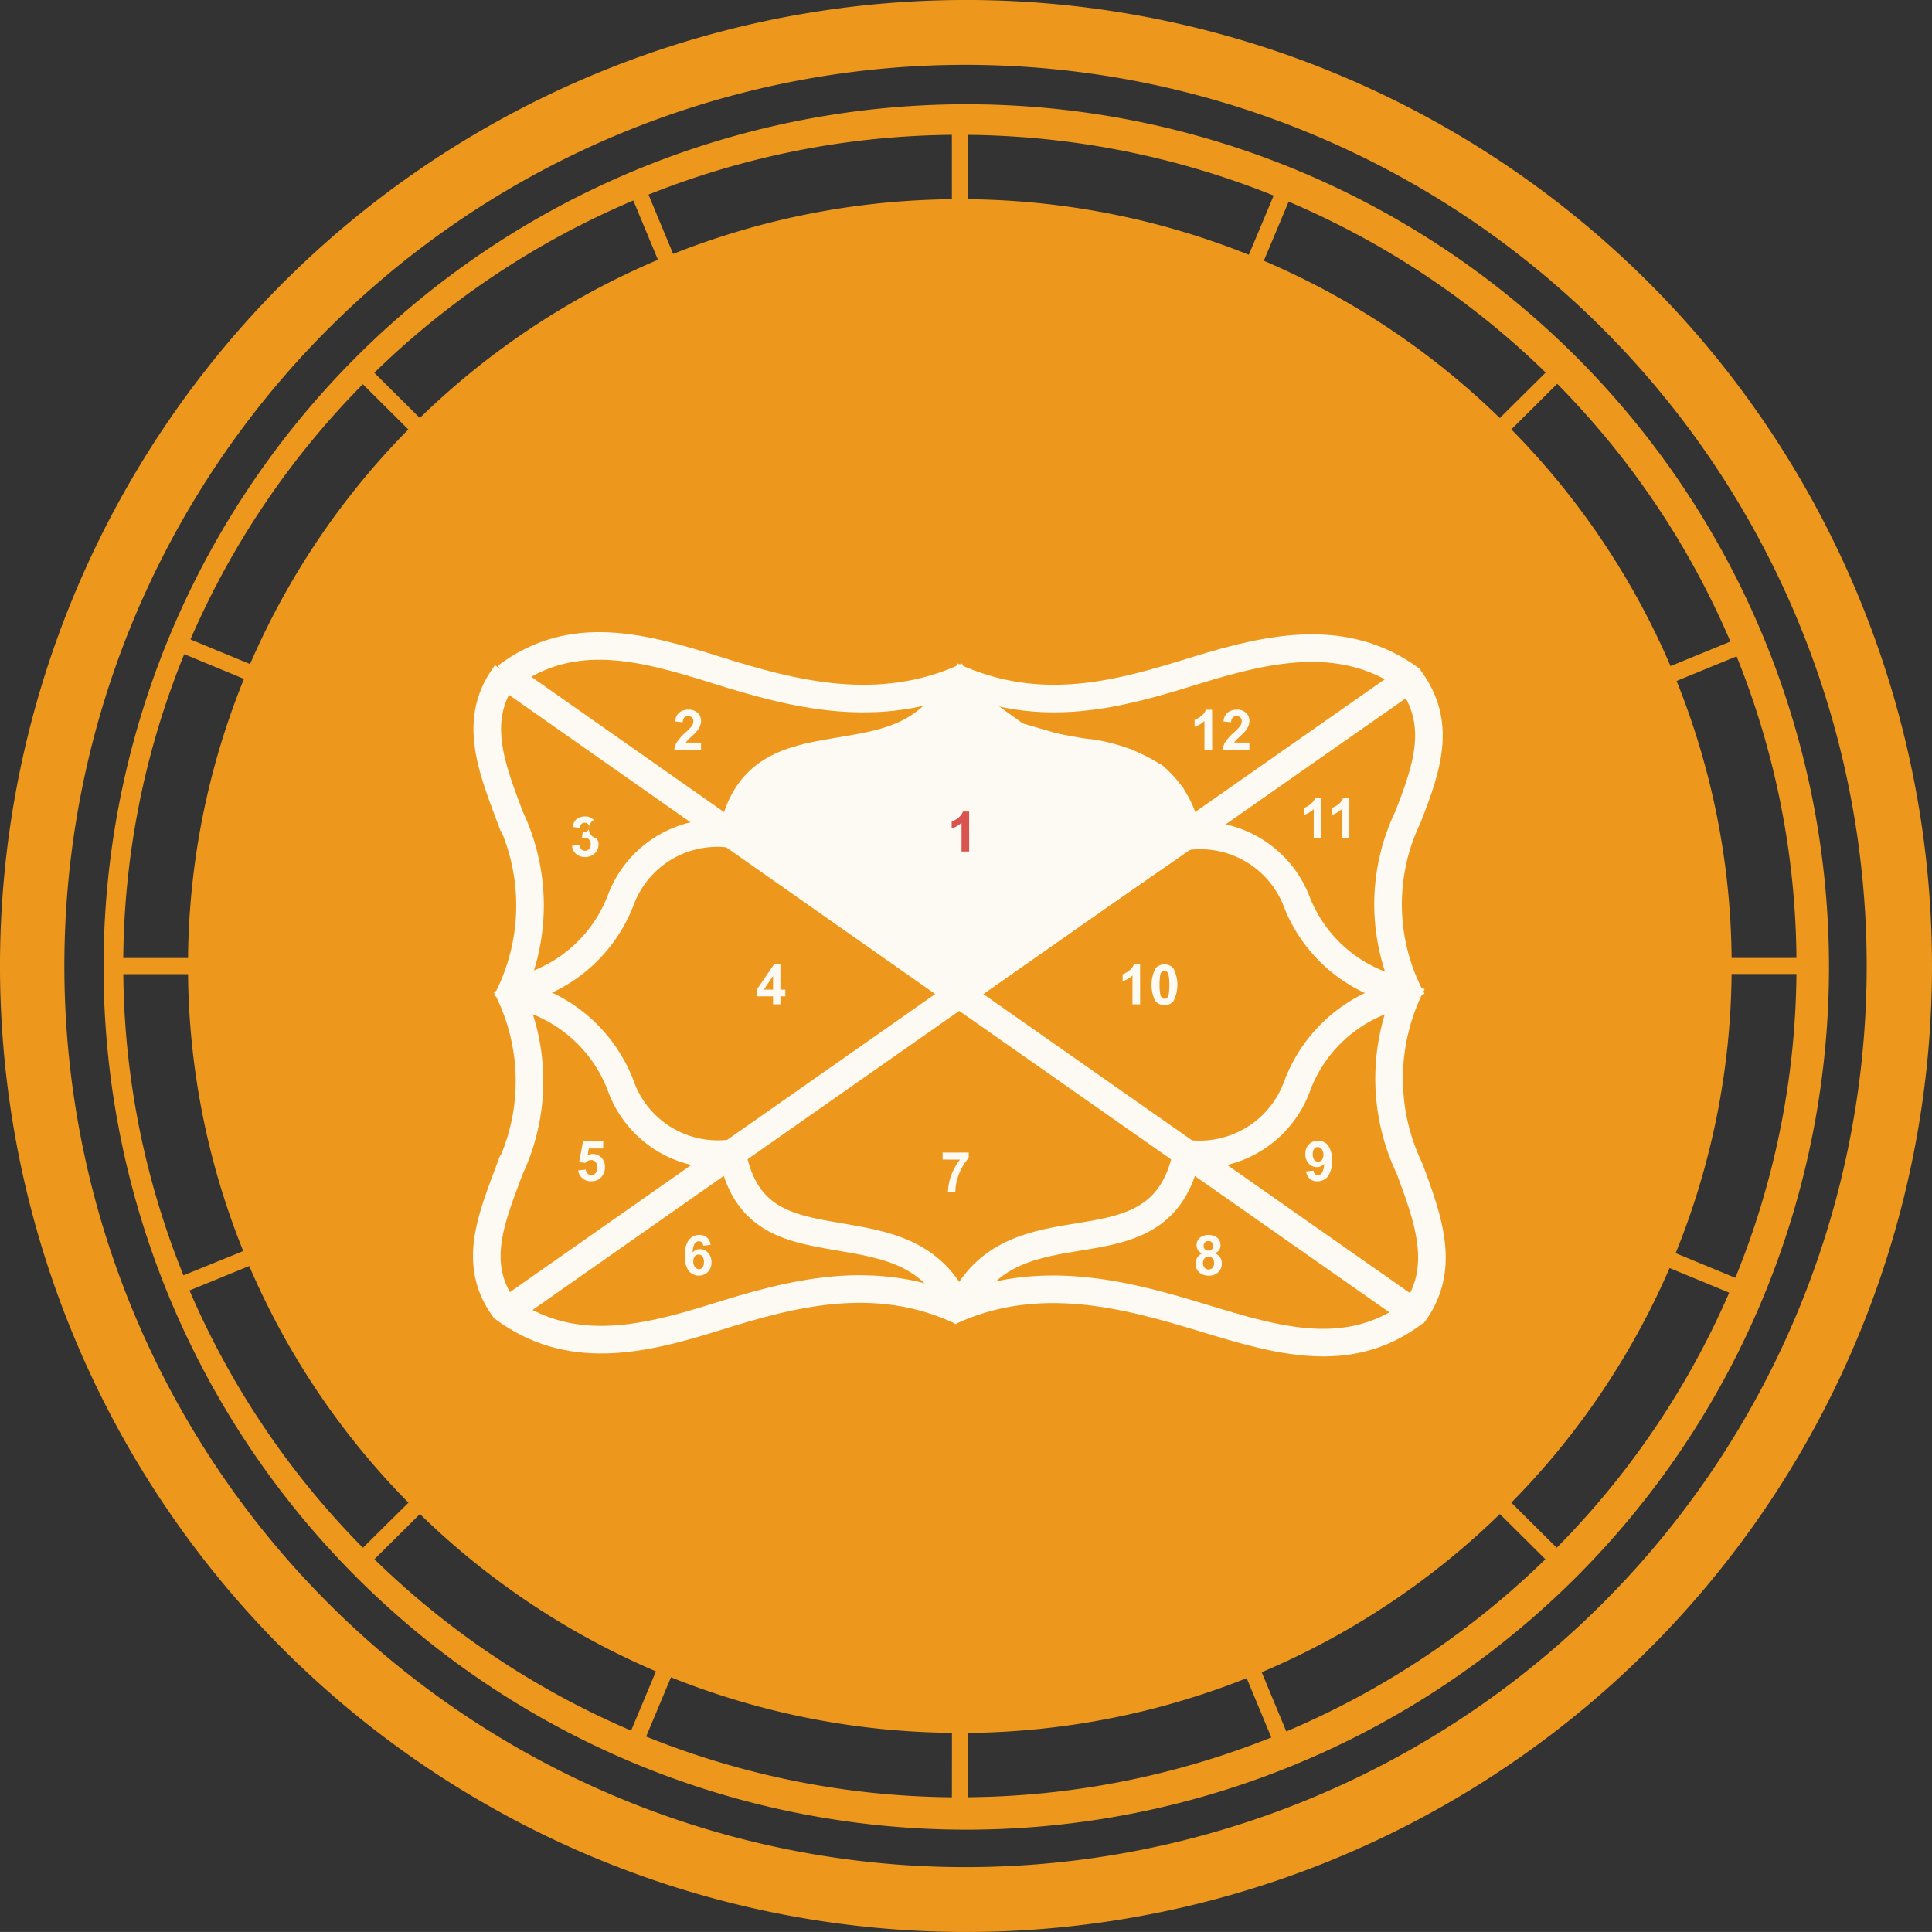<svg xmlns="http://www.w3.org/2000/svg" width="70" height="69.999" viewBox="0 0 70 69.999">
  <rect x="0" y="0" width="70" height="69.999" fill="#333333" stroke="none"/>
  <g id="ic_Free_Kundli_Matching" data-name="ic_Free Kundli Matching" transform="translate(0 -0.225)">
    <g id="Group_6134" data-name="Group 6134" transform="translate(0 0.225)">
      <g id="Group_6133" data-name="Group 6133">
        <path id="Path_2418" data-name="Path 2418" d="M204.5,54.332a31.258,31.258,0,1,0,5.379,17.5A31.258,31.258,0,0,0,204.5,54.332ZM166.557,44.092l.893,2.149a28.007,28.007,0,0,0-8.628,5.732l-1.649-1.638A30.4,30.4,0,0,1,166.557,44.092Zm-9.8,6.658,1.649,1.638a27.82,27.82,0,0,0-5.734,8.5l-2.16-.892A30.192,30.192,0,0,1,156.757,50.75Zm-6.467,9.781,2.161.894a27.533,27.533,0,0,0-2.027,10.113h-2.347a29.808,29.808,0,0,1,2.21-11.01Zm-2.213,11.591h2.347a27.537,27.537,0,0,0,2,10.034l-2.166.881a29.793,29.793,0,0,1-2.179-10.918Zm2.4,11.462,2.164-.886a27.814,27.814,0,0,0,5.769,8.575l-1.649,1.634a30.216,30.216,0,0,1-6.285-9.326Zm6.7,9.738,1.649-1.638a28.01,28.01,0,0,0,8.551,5.7l-.9,2.147a30.451,30.451,0,0,1-9.3-6.209Zm20.923,8.625a30.315,30.315,0,0,1-11.078-2.2l.9-2.147a28.025,28.025,0,0,0,10.18,2.012Zm0-57.9a28.014,28.014,0,0,0-10.1,1.981l-.893-2.149a30.321,30.321,0,0,1,10.992-2.166ZM208.7,71.537h-2.349A27.541,27.541,0,0,0,204.357,61.5l2.174-.892A29.849,29.849,0,0,1,208.7,71.536Zm-5.173-16.551a29.993,29.993,0,0,1,2.78,5.087l-2.169.888a27.818,27.818,0,0,0-5.769-8.575l1.663-1.652a30.32,30.32,0,0,1,3.493,4.25Zm-3.916-4.657-1.659,1.646a28,28,0,0,0-8.551-5.7l.9-2.141a30.315,30.315,0,0,1,9.311,6.191Zm-20.93-8.615a30.441,30.441,0,0,1,11.078,2.2l-.9,2.145a28.024,28.024,0,0,0-10.18-2.012Zm0,60.233V99.615a28.044,28.044,0,0,0,10.1-1.984l.892,2.149a30.321,30.321,0,0,1-10.994,2.165Zm11.537-2.382-.893-2.149a28.019,28.019,0,0,0,8.629-5.732l1.649,1.638a30.443,30.443,0,0,1-9.389,6.241Zm9.8-6.655-1.649-1.639a27.808,27.808,0,0,0,5.734-8.5l2.16.893a30.212,30.212,0,0,1-6.247,9.239Zm6.465-9.785-2.16-.893a27.538,27.538,0,0,0,2.027-10.114H208.7a29.8,29.8,0,0,1-2.214,11.007Z" transform="translate(-143.611 -36.828)" fill="#ed981c"/>
        <path id="Path_2419" data-name="Path 2419" d="M176.765,35.176a35,35,0,1,0,35.225,35A35,35,0,0,0,176.765,35.176Zm0,67.65a32.651,32.651,0,1,1,32.859-32.651A32.651,32.651,0,0,1,176.765,102.826Z" transform="translate(-141.99 -35.176)" fill="#ed981c"/>
      </g>
    </g>
    <g id="ic_free_janmpatri" transform="translate(14.525 14.525)">
      <rect id="Rectangle_1867" data-name="Rectangle 1867" width="41.397" height="41.397" transform="translate(0 0)" fill="none"/>
      <g id="Group_4416" data-name="Group 4416" transform="translate(3.113 9.103)">
        <path id="Path_24396" data-name="Path 24396" d="M177.371,314.12l.489.964,1.414,1.017,1.367.4,1.667.358.929.188,1.025.533.619.671.384.959.106.534-2.42,1.674-5.829,3.87L169,319.619l.649-1.461.812-.649,1.3-.649,1.3-.162,1.136-.162.811-.325.812-.487.649-.487.487-.649.162-.162" transform="translate(-160.076 -312.837)" fill="#fcfaf2" stroke="#fcfaf2" stroke-width="1"/>
        <g id="Group_4403" data-name="Group 4403">
          <path id="Path_24396-2" data-name="Path 24396" d="M118.319,312.924l16.418,11.523,16.419,11.507" transform="translate(-117.621 -311.835)" fill="none" stroke="#fcfaf2" stroke-width="1"/>
          <path id="Path_24397" data-name="Path 24397" d="M151.155,313.106,134.737,324.6l-16.418,11.508" transform="translate(-117.621 -311.987)" fill="none" stroke="#fcfaf2" stroke-width="1"/>
          <path id="Path_24398" data-name="Path 24398" d="M177.1,313.292c-.985,2.209-2.791,2.4-4.478,2.687s-3.269.611-3.731,2.984" transform="translate(-159.988 -312.143)" fill="none" stroke="#fcfaf2" stroke-width="1"/>
          <path id="Path_24399" data-name="Path 24399" d="M177.028,425.284c-.925-2.164-2.731-2.4-4.478-2.7s-3.283-.612-3.746-2.985" transform="translate(-159.912 -401.196)" fill="none" stroke="#fcfaf2" stroke-width="1"/>
          <path id="Path_24400" data-name="Path 24400" d="M118.778,353.732a5.283,5.283,0,0,0,4.075-3.314,3.732,3.732,0,0,1,4.06-2.4" transform="translate(-118.005 -341.196)" fill="none" stroke="#fcfaf2" stroke-width="1"/>
          <path id="Path_24401" data-name="Path 24401" d="M278.018,354.207a5.254,5.254,0,0,1-4.075-3.225,3.746,3.746,0,0,0-4.075-2.419" transform="translate(-244.574 -341.656)" fill="none" stroke="#fcfaf2" stroke-width="1"/>
          <path id="Path_24402" data-name="Path 24402" d="M118.778,383.733a5.313,5.313,0,0,1,4.075,3.343,3.732,3.732,0,0,0,4.075,2.448" transform="translate(-118.005 -371.152)" fill="none" stroke="#fcfaf2" stroke-width="1"/>
          <path id="Path_24403" data-name="Path 24403" d="M278.018,383.733a5.284,5.284,0,0,0-4.075,3.343,3.762,3.762,0,0,1-4.075,2.463" transform="translate(-244.574 -371.152)" fill="none" stroke="#fcfaf2" stroke-width="1"/>
          <path id="Path_24405" data-name="Path 24405" d="M219.475,425.284c.925-2.164,2.746-2.419,4.478-2.7s3.283-.642,3.762-2.985" transform="translate(-202.359 -401.196)" fill="none" stroke="#fcfaf2" stroke-width="1"/>
          <path id="Path_24406" data-name="Path 24406" d="M118.319,307.333c2.388-1.806,4.972-1.075,7.641-.239s5.866,1.717,9.089.209" transform="translate(-117.621 -306.214)" fill="none" stroke="#fcfaf2" stroke-width="1"/>
          <path id="Path_24407" data-name="Path 24407" d="M117.582,450.447c2.388,1.791,5.015,1.194,7.687.358s5.791-1.716,8.955-.209" transform="translate(-117.003 -426.477)" fill="none" stroke="#fcfaf2" stroke-width="1"/>
          <path id="Path_24408" data-name="Path 24408" d="M315.926,313.015c1.284,1.642.716,3.268,0,5.106a7.3,7.3,0,0,0,.164,6.627" transform="translate(-282.556 -311.911)" fill="none" stroke="#fcfaf2" stroke-width="1"/>
          <path id="Path_24409" data-name="Path 24409" d="M114.807,312.373c-1.239,1.642-.538,3.373.149,5.209a7.462,7.462,0,0,1-.149,6.687" transform="translate(-114.109 -311.373)" fill="none" stroke="#fcfaf2" stroke-width="1"/>
          <path id="Path_24410" data-name="Path 24410" d="M316.271,393.481c1.268-1.657.582-3.463-.1-5.314a7.552,7.552,0,0,1,.1-6.731" transform="translate(-282.737 -369.227)" fill="none" stroke="#fcfaf2" stroke-width="1"/>
          <path id="Path_24411" data-name="Path 24411" d="M114.714,393.869c-1.268-1.642-.552-3.3.134-5.149a7.463,7.463,0,0,0-.134-6.642" transform="translate(-114.016 -369.765)" fill="none" stroke="#fcfaf2" stroke-width="1"/>
          <path id="Path_24412" data-name="Path 24412" d="M234.492,307.878c-2.388-1.791-5.119-1.209-7.821-.373s-5.612,1.717-8.868.209" transform="translate(-200.958 -306.625)" fill="none" stroke="#fcfaf2" stroke-width="1"/>
          <path id="Path_24413" data-name="Path 24413" d="M234.12,450.677c-2.388,1.806-4.972,1.015-7.672.194s-5.97-1.731-9.179-.224" transform="translate(-200.511 -426.528)" fill="none" stroke="#fcfaf2" stroke-width="1"/>
          <path id="Path_24397-2" data-name="Path 24397" d="M219.475,313.292c.925,2.164,2.746,2.4,4.478,2.7a5.712,5.712,0,0,1,2.592.894,3.331,3.331,0,0,1,1.17,2.091l-8.24,5.776" transform="translate(-202.359 -312.143)" fill="none" stroke="#fcfaf2" stroke-width="1"/>
        </g>
        <g id="Group_4404" data-name="Group 4404" transform="translate(16.843 5.999)" style="mix-blend-mode: normal;isolation: isolate">
          <path id="Path_24398-2" data-name="Path 24398" d="M218.425,344.625h-.277v-1.042a.953.953,0,0,1-.357.21v-.251a.8.8,0,0,0,.235-.134.51.51,0,0,0,.174-.231h.224Z" transform="translate(-217.791 -343.176)" fill="#d9534f"/>
        </g>
        <g id="Group_4405" data-name="Group 4405" transform="translate(6.793 2.312)" style="mix-blend-mode: normal;isolation: isolate">
          <path id="Path_24399-2" data-name="Path 24399" d="M156.839,321.653v.257h-.969a.668.668,0,0,1,.094-.276,1.831,1.831,0,0,1,.311-.346,1.961,1.961,0,0,0,.229-.236.3.3,0,0,0,.057-.169.192.192,0,0,0-.05-.142.212.212,0,0,0-.275,0,.268.268,0,0,0-.059.173l-.276-.027a.452.452,0,0,1,.155-.328.519.519,0,0,1,.325-.1.47.47,0,0,1,.336.115.378.378,0,0,1,.122.286.5.5,0,0,1-.035.185.753.753,0,0,1-.111.185,1.782,1.782,0,0,1-.181.184q-.131.12-.166.159a.473.473,0,0,0-.057.077Z" transform="translate(-155.87 -320.461)" fill="#fcfaf2"/>
        </g>
        <g id="Group_4406" data-name="Group 4406" transform="translate(3.087 6.178)" style="mix-blend-mode: normal;isolation: isolate">
          <path id="Path_24400-2" data-name="Path 24400" d="M133.037,345.347l.268-.032a.252.252,0,0,0,.069.156.189.189,0,0,0,.136.054.186.186,0,0,0,.144-.065.251.251,0,0,0,.059-.175.234.234,0,0,0-.056-.165.179.179,0,0,0-.137-.061.482.482,0,0,0-.127.021l.031-.225a.243.243,0,0,0,.171-.049.173.173,0,0,0,.059-.137.149.149,0,0,0-.158-.16.167.167,0,0,0-.121.049.231.231,0,0,0-.061.144l-.255-.043a.568.568,0,0,1,.08-.209.363.363,0,0,1,.15-.123.5.5,0,0,1,.215-.045.428.428,0,0,1,.327.13.356.356,0,0,0,.092.662.344.344,0,0,1,.074.223.433.433,0,0,1-.139.324.519.519,0,0,1-.67.021A.443.443,0,0,1,133.037,345.347Z" transform="translate(-133.037 -344.281)" fill="#fcfaf2"/>
        </g>
        <g id="Group_4407" data-name="Group 4407" transform="translate(9.78 11.537)" style="mix-blend-mode: normal;isolation: isolate">
          <path id="Path_24401-2" data-name="Path 24401" d="M174.864,378.746v-.29h-.591v-.242l.626-.916h.232v.915h.179v.243h-.179v.29Zm0-.534v-.493l-.332.493Z" transform="translate(-174.273 -377.297)" fill="#fcfaf2"/>
        </g>
        <g id="Group_4408" data-name="Group 4408" transform="translate(3.31 17.95)" style="mix-blend-mode: normal;isolation: isolate">
          <path id="Path_24402-2" data-name="Path 24402" d="M134.409,417.864l.276-.029a.237.237,0,0,0,.07.148.19.19,0,0,0,.134.055.186.186,0,0,0,.147-.07.321.321,0,0,0,.06-.212.291.291,0,0,0-.06-.2.2.2,0,0,0-.155-.066.281.281,0,0,0-.213.105l-.224-.033.142-.751h.731v.259h-.522l-.043.245a.423.423,0,0,1,.5.087.483.483,0,0,1,.128.347.521.521,0,0,1-.1.318.458.458,0,0,1-.391.191.484.484,0,0,1-.326-.107A.441.441,0,0,1,134.409,417.864Z" transform="translate(-134.409 -416.812)" fill="#fcfaf2"/>
        </g>
        <g id="Group_4409" data-name="Group 4409" transform="translate(7.172 21.342)" style="mix-blend-mode: normal;isolation: isolate">
          <path id="Path_24403-2" data-name="Path 24403" d="M159.14,438.072l-.268.03a.2.2,0,0,0-.051-.122.149.149,0,0,0-.107-.039.181.181,0,0,0-.148.079.661.661,0,0,0-.076.328.323.323,0,0,1,.257-.122.393.393,0,0,1,.3.132.478.478,0,0,1,.124.34.488.488,0,0,1-.13.355.473.473,0,0,1-.693-.036.874.874,0,0,1-.141-.557.89.89,0,0,1,.147-.572.474.474,0,0,1,.381-.175.4.4,0,0,1,.272.092A.432.432,0,0,1,159.14,438.072Zm-.627.6a.313.313,0,0,0,.062.208.182.182,0,0,0,.142.073.161.161,0,0,0,.128-.06.3.3,0,0,0,.051-.2.318.318,0,0,0-.055-.206.177.177,0,0,0-.273,0A.272.272,0,0,0,158.513,438.676Z" transform="translate(-158.203 -437.713)" fill="#fcfaf2"/>
        </g>
        <g id="Group_4410" data-name="Group 4410" transform="translate(16.515 18.353)" style="mix-blend-mode: normal;isolation: isolate">
          <path id="Path_24404" data-name="Path 24404" d="M215.771,419.553V419.3h.946v.2a1.5,1.5,0,0,0-.238.331,1.922,1.922,0,0,0-.184.458,1.7,1.7,0,0,0-.063.433h-.267a1.856,1.856,0,0,1,.124-.61,2.034,2.034,0,0,1,.311-.556Z" transform="translate(-215.771 -419.296)" fill="#fcfaf2"/>
        </g>
        <g id="Group_4411" data-name="Group 4411" transform="translate(25.676 21.342)" style="mix-blend-mode: normal;isolation: isolate">
          <path id="Path_24405-2" data-name="Path 24405" d="M272.455,438.383a.31.31,0,0,1-.2-.3.35.35,0,0,1,.113-.267.539.539,0,0,1,.64,0,.348.348,0,0,1,.114.267.315.315,0,0,1-.052.179.331.331,0,0,1-.147.12.386.386,0,0,1,.183.141.372.372,0,0,1,.063.214.434.434,0,0,1-.128.325.462.462,0,0,1-.339.125.512.512,0,0,1-.328-.1.4.4,0,0,1-.155-.335.414.414,0,0,1,.058-.215A.375.375,0,0,1,272.455,438.383Zm.031.34a.254.254,0,0,0,.059.178.189.189,0,0,0,.146.064.183.183,0,0,0,.142-.062.254.254,0,0,0,.056-.178.229.229,0,0,0-.057-.163.189.189,0,0,0-.145-.062.174.174,0,0,0-.151.07A.257.257,0,0,0,272.487,438.723Zm.026-.618a.173.173,0,0,0,.047.129.169.169,0,0,0,.124.046.162.162,0,0,0,.173-.176.161.161,0,0,0-.17-.171.171.171,0,0,0-.127.047A.168.168,0,0,0,272.512,438.1Z" transform="translate(-272.214 -437.713)" fill="#fcfaf2"/>
        </g>
        <g id="Group_4412" data-name="Group 4412" transform="translate(29.658 17.924)" style="mix-blend-mode: normal;isolation: isolate">
          <path id="Path_24406-2" data-name="Path 24406" d="M296.775,417.769l.268-.029a.194.194,0,0,0,.051.121.152.152,0,0,0,.109.039.178.178,0,0,0,.146-.079.672.672,0,0,0,.077-.327.331.331,0,0,1-.261.121.389.389,0,0,1-.294-.131.479.479,0,0,1-.124-.342.487.487,0,0,1,.13-.354.472.472,0,0,1,.692.035.877.877,0,0,1,.141.559.887.887,0,0,1-.147.571.474.474,0,0,1-.382.175.4.4,0,0,1-.274-.09A.435.435,0,0,1,296.775,417.769Zm.626-.6a.317.317,0,0,0-.062-.208.182.182,0,0,0-.142-.074.159.159,0,0,0-.128.061.309.309,0,0,0-.051.2.314.314,0,0,0,.055.205.173.173,0,0,0,.138.065.171.171,0,0,0,.134-.063A.274.274,0,0,0,297.4,417.165Z" transform="translate(-296.748 -416.654)" fill="#fcfaf2"/>
        </g>
        <g id="Group_4413" data-name="Group 4413" transform="translate(23.037 11.537)" style="mix-blend-mode: normal;isolation: isolate">
          <path id="Path_24407-2" data-name="Path 24407" d="M256.587,378.746h-.277V377.7a.953.953,0,0,1-.357.21v-.251a.8.8,0,0,0,.235-.134.511.511,0,0,0,.174-.231h.224Z" transform="translate(-255.953 -377.297)" fill="#fcfaf2"/>
          <path id="Path_24408-2" data-name="Path 24408" d="M262.867,377.3a.394.394,0,0,1,.328.15,1.295,1.295,0,0,1,0,1.176.394.394,0,0,1-.327.148.414.414,0,0,1-.34-.162,1.32,1.32,0,0,1,.013-1.164A.394.394,0,0,1,262.867,377.3Zm0,.229a.138.138,0,0,0-.09.032.214.214,0,0,0-.061.115,2.338,2.338,0,0,0,0,.71.246.246,0,0,0,.064.127.142.142,0,0,0,.179,0,.216.216,0,0,0,.061-.115,2.326,2.326,0,0,0,0-.709.248.248,0,0,0-.064-.127A.136.136,0,0,0,262.867,377.526Z" transform="translate(-261.352 -377.297)" fill="#fcfaf2"/>
        </g>
        <g id="Group_4414" data-name="Group 4414" transform="translate(29.604 5.506)" style="mix-blend-mode: normal;isolation: isolate">
          <path id="Path_24409-2" data-name="Path 24409" d="M297.05,341.59h-.277v-1.042a.954.954,0,0,1-.357.21v-.251a.8.8,0,0,0,.235-.134.51.51,0,0,0,.174-.231h.224Z" transform="translate(-296.416 -340.141)" fill="#fcfaf2"/>
          <path id="Path_24410-2" data-name="Path 24410" d="M303.272,341.59H303v-1.042a.955.955,0,0,1-.357.21v-.251a.8.8,0,0,0,.235-.134.511.511,0,0,0,.174-.231h.224Z" transform="translate(-301.628 -340.141)" fill="#fcfaf2"/>
        </g>
        <g id="Group_4415" data-name="Group 4415" transform="translate(25.649 2.312)" style="mix-blend-mode: normal;isolation: isolate">
          <path id="Path_24411-2" data-name="Path 24411" d="M272.681,321.91H272.4v-1.042a.954.954,0,0,1-.357.21v-.251a.8.8,0,0,0,.235-.134.509.509,0,0,0,.174-.231h.224Z" transform="translate(-272.047 -320.461)" fill="#fcfaf2"/>
          <path id="Path_24412-2" data-name="Path 24412" d="M279.249,321.653v.257h-.969a.67.67,0,0,1,.094-.276,1.838,1.838,0,0,1,.311-.346,1.948,1.948,0,0,0,.229-.236.3.3,0,0,0,.057-.169.193.193,0,0,0-.05-.142.211.211,0,0,0-.275,0,.267.267,0,0,0-.059.173l-.276-.027a.452.452,0,0,1,.155-.328.519.519,0,0,1,.325-.1.47.47,0,0,1,.336.115.378.378,0,0,1,.122.286.5.5,0,0,1-.035.185.752.752,0,0,1-.111.185,1.778,1.778,0,0,1-.181.184q-.131.12-.166.159a.473.473,0,0,0-.057.077Z" transform="translate(-277.268 -320.461)" fill="#fcfaf2"/>
        </g>
      </g>
    </g>
  </g>
</svg>